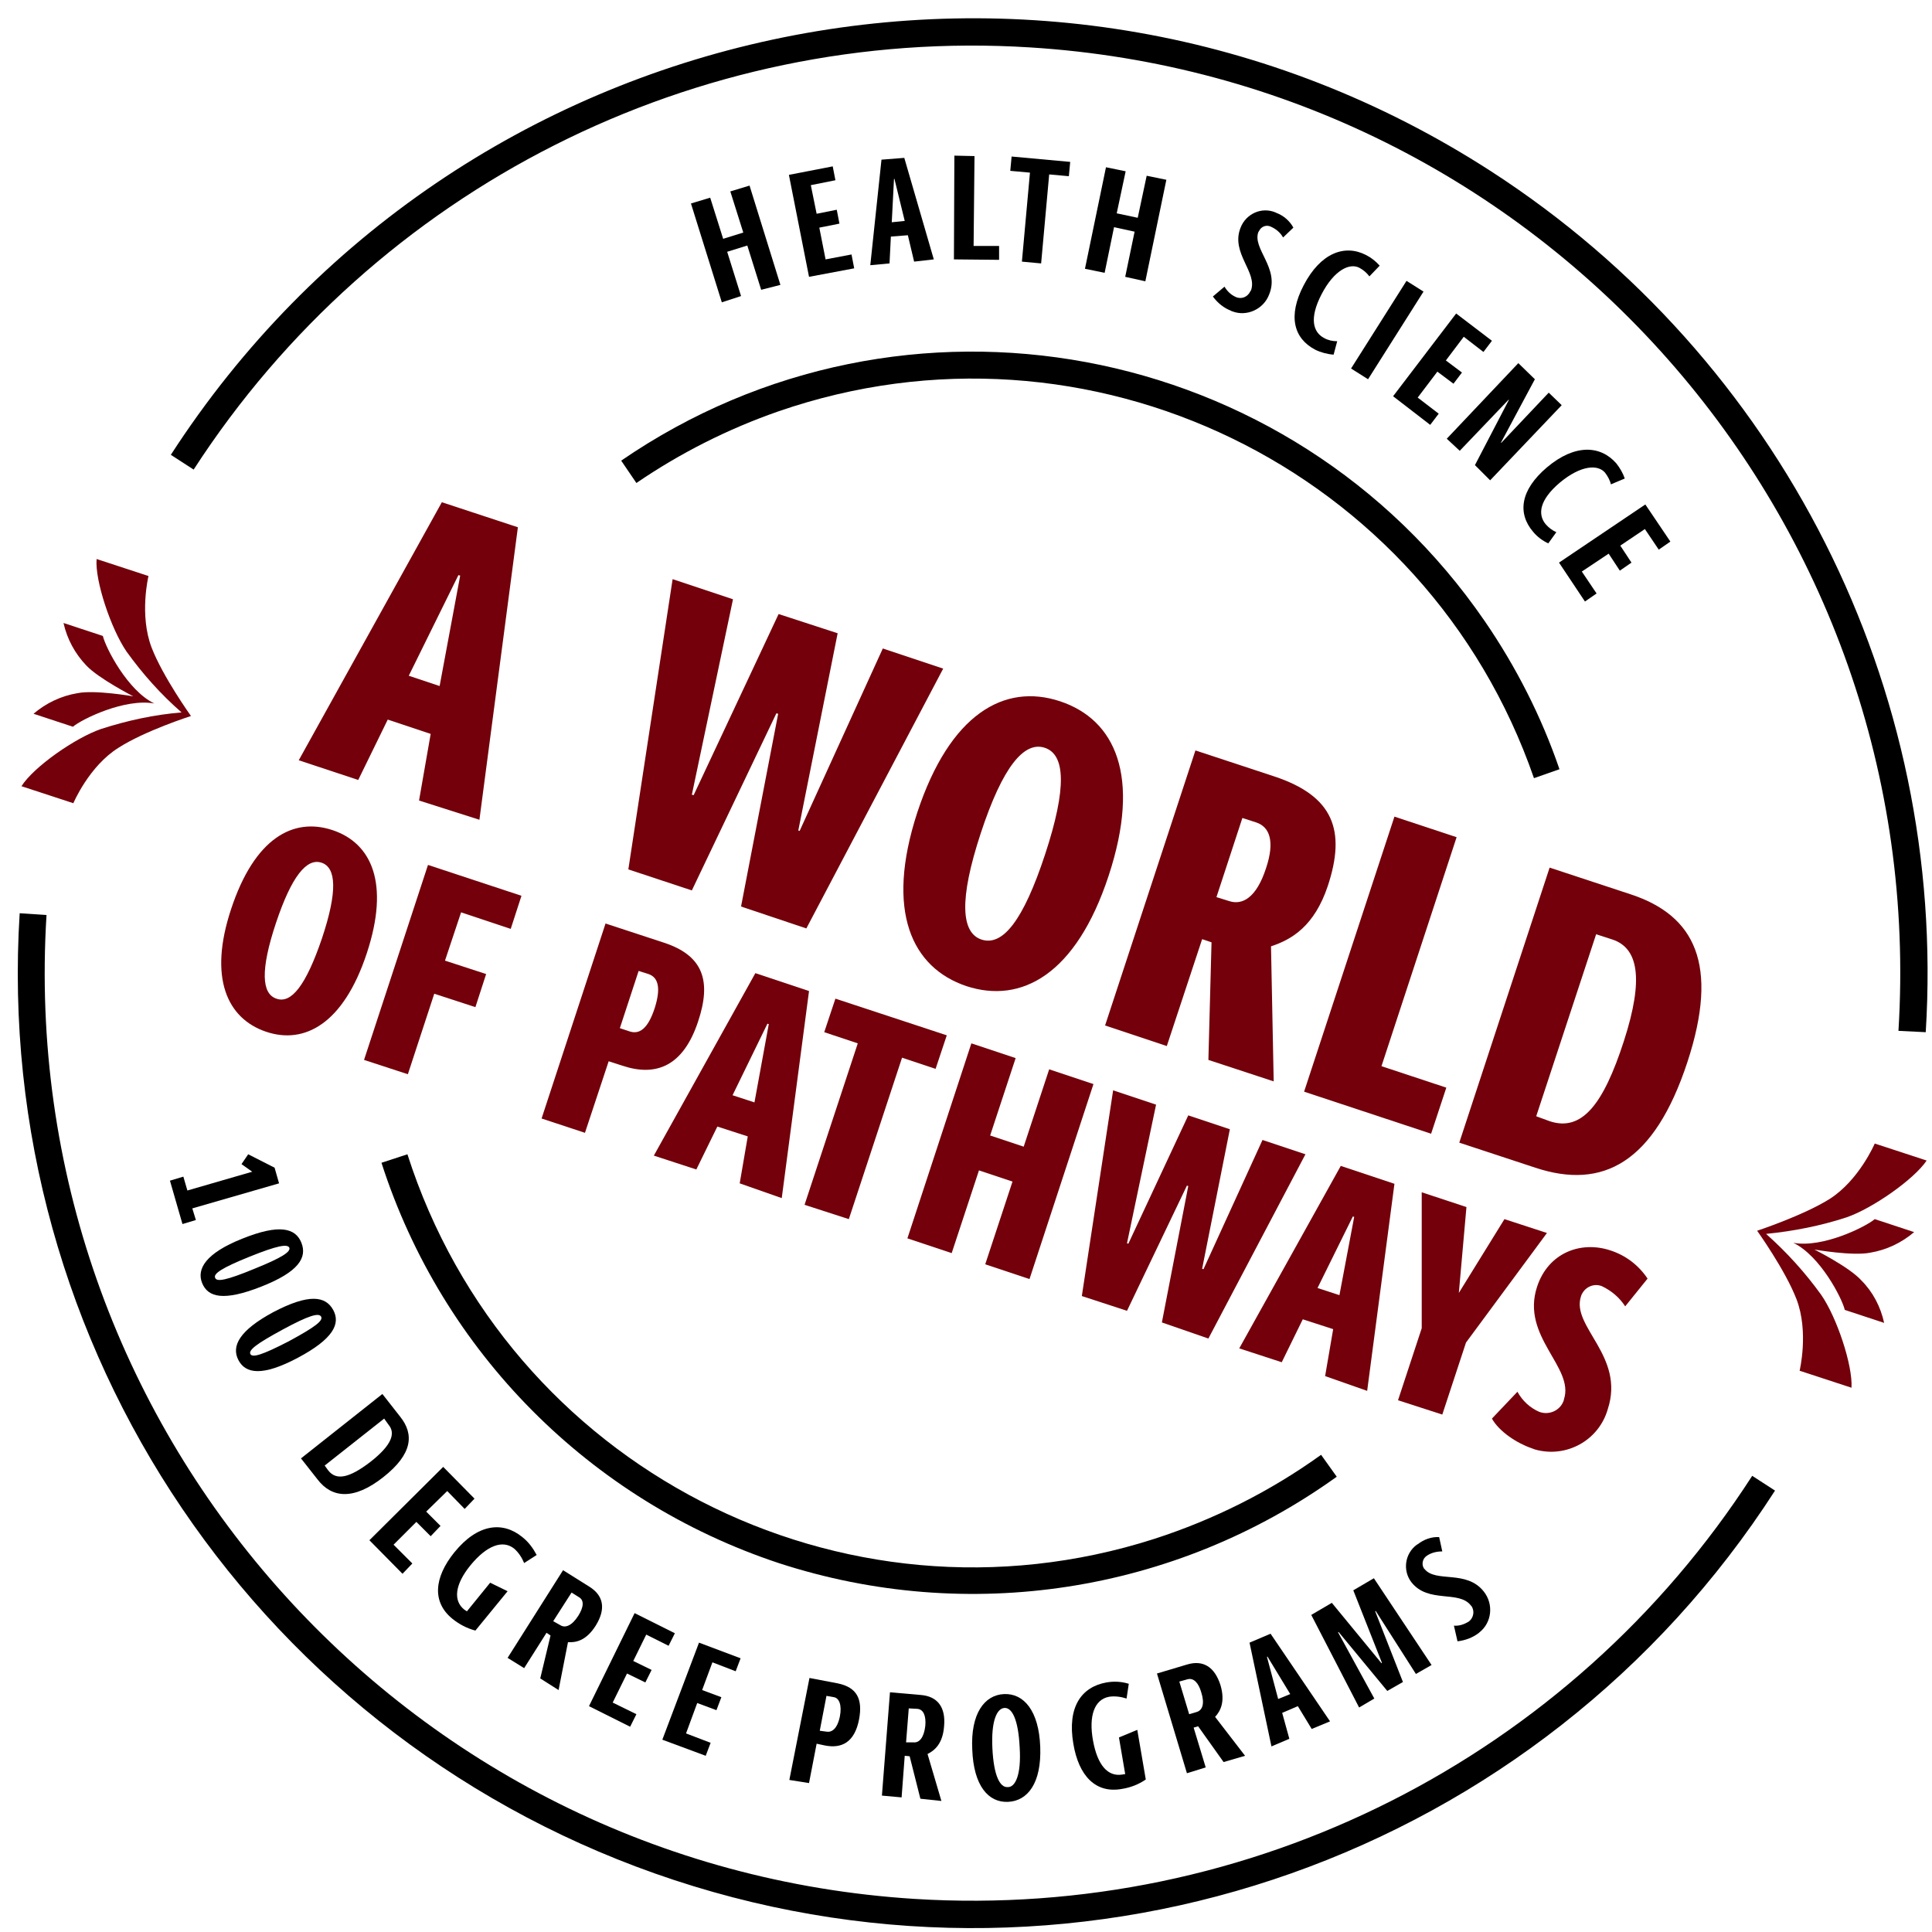 <?xml version="1.0" encoding="utf-8"?>
<!-- Generator: Adobe Illustrator 27.0.0, SVG Export Plug-In . SVG Version: 6.00 Build 0)  -->
<svg version="1.1" id="Layer_1" xmlns="http://www.w3.org/2000/svg" xmlns:xlink="http://www.w3.org/1999/xlink" x="0px" y="0px"
	 viewBox="0 0 432 432" style="enable-background:new 0 0 432 432;" xml:space="preserve">
<style type="text/css">
	.st0{fill:#73000A;}
</style>
<path class="st0" d="M34.5,157.3L34.5,157.3c-6-2.9-10.9-12.5-11.5-15.1l-8.8-2.9c0.8,3.6,2.6,6.9,5.1,9.5
	c2.7,2.9,10.5,6.9,10.5,6.9l0,0c0,0-8.6-1.5-12.5-0.7c-3.6,0.6-7,2.2-9.8,4.6l8.8,2.9C18.3,160.8,27.9,156.1,34.5,157.3z"/>
<path class="st0" d="M28.3,145.7c3.6,5,7.7,9.6,12.3,13.6c-6.1,0.5-12.1,1.8-18,3.7c-5.8,2-15.1,8.5-17.8,12.8l11.6,3.8
	c0,0,3.5-8.3,10.1-12.4c5.9-3.8,16.2-7.1,16.2-7.1s-6.3-8.8-8.8-15.3c-2.8-7.3-0.7-16-0.7-16l-11.6-3.8
	C21.2,129.8,24.8,140.6,28.3,145.7z"/>
<path class="st0" d="M401,277.9L401,277.9c6.6,1.2,16.2-3.6,18.2-5.3l8.8,2.9c-2.8,2.4-6.2,4-9.8,4.6c-3.9,0.8-12.5-0.7-12.5-0.7
	l0,0c0,0,7.8,3.9,10.5,6.9c2.6,2.6,4.3,5.9,5.1,9.5l-8.8-2.9C411.9,290.3,407,280.8,401,277.9z"/>
<path class="st0" d="M412.9,272.2c-5.8,1.9-11.9,3.1-18,3.7c4.6,4.1,8.7,8.6,12.3,13.6c3.5,5,7.1,15.8,6.8,20.8l-11.6-3.8
	c0,0,2.1-8.7-0.7-16c-2.5-6.5-8.8-15.3-8.8-15.3s10.3-3.4,16.2-7.1c6.6-4.2,10.1-12.4,10.1-12.4l11.6,3.8
	C428,263.7,418.7,270.2,412.9,272.2z"/>
<path d="M170.2,64.8l-3.1-9.9l-4.5,1.4l3.1,9.9l-4.3,1.4l-6.9-22.1l4.3-1.3l2.9,9.2l4.5-1.4l-2.9-9.2l4.3-1.3l6.9,22.2L170.2,64.8z"
	/>
<path d="M180.9,61.9l-4.5-22.8l9.8-1.9l0.6,3.1l-5.5,1.1l1.3,6.4l4.5-0.9l0.6,3.1l-4.5,0.9l1.4,7.1l5.8-1.1l0.6,3.1L180.9,61.9z"/>
<path d="M204.4,58.5l-1.4-5.9l-3.8,0.3l-0.3,6l-4.3,0.4l2.5-23.6l5.1-0.4l6.6,22.7L204.4,58.5z M200,40l-0.1,0l-0.5,9.7l2.9-0.3
	L200,40z"/>
<path d="M213.3,58l0.1-23.2l4.5,0.1L217.7,55l5.7,0l0,3.1L213.3,58z"/>
<path d="M228.5,58.5l1.8-19.9l-4.4-0.4l0.3-3.2l13.1,1.2l-0.3,3.2l-4.4-0.4l-1.8,19.9L228.5,58.5z"/>
<path d="M251.6,61.9l2.1-10.1l-4.6-1L247,61l-4.4-0.9l4.7-22.7l4.4,0.9l-2,9.4l4.7,1l2-9.4l4.4,0.9l-4.7,22.7L251.6,61.9z"/>
<path d="M273.8,64.1c0.6,1,1.4,1.8,2.5,2.3c1.3,0.6,2.7,0,3.3-1.3c0,0,0-0.1,0.1-0.1c1.6-4.1-4.6-8.4-2.3-14.1
	c1.2-3.1,4.7-4.7,7.8-3.4c0.1,0,0.1,0.1,0.2,0.1c1.6,0.6,3,1.8,3.8,3.3l-2.3,2.2c-0.6-1.1-1.6-1.9-2.7-2.4c-1-0.5-2.2-0.1-2.7,1
	c0,0,0,0.1-0.1,0.1c-1.5,3.8,4.8,8.1,2.4,14c-1.2,3.3-5,5.1-8.3,3.8c-0.1,0-0.1,0-0.2-0.1c-1.6-0.6-3-1.7-4.1-3.2L273.8,64.1z"/>
<path d="M298.2,79.3c-1.4-0.1-2.9-0.5-4.1-1.1c-4.8-2.5-6.2-7.5-2.6-14.4c3.8-7.3,9.2-9.2,13.9-6.8c1.2,0.6,2.2,1.4,3.1,2.4
	l-2.3,2.4c-0.6-0.8-1.3-1.4-2.2-1.9c-2.2-1.2-5.7,0.5-8.5,5.9c-2.8,5.4-1.9,8.5,0.6,9.8c0.9,0.5,1.9,0.7,2.9,0.7L298.2,79.3z"/>
<path d="M302.1,82.4l12.4-19.6l3.8,2.4l-12.4,19.6L302.1,82.4z"/>
<path d="M311.5,88.6l14.1-18.5l8,6.1l-1.9,2.5l-4.4-3.4l-4,5.3l3.6,2.7l-1.9,2.5l-3.6-2.7l-4.4,5.8l4.7,3.6l-1.9,2.5L311.5,88.6z"/>
<path d="M329.8,104l7.6-14.6l-0.1,0l-10.9,11.4l-2.9-2.7l16-16.9l3.7,3.6l-7.6,14.2l0.1,0l10.6-11.2l2.9,2.8l-16,16.8L329.8,104z"/>
<path d="M346.2,121.5c-1.3-0.6-2.5-1.5-3.4-2.6c-3.5-4.1-2.9-9.3,3.1-14.4c6.3-5.3,12-4.9,15.5-0.9c0.8,1,1.5,2.2,1.9,3.4l-3.1,1.3
	c-0.2-0.9-0.7-1.8-1.3-2.6c-1.6-1.9-5.4-1.7-10.1,2.2c-4.6,3.9-5,7.1-3.2,9.3c0.7,0.8,1.5,1.4,2.4,1.8L346.2,121.5z"/>
<path d="M348.6,125.8l19.3-13l5.6,8.3l-2.6,1.8l-3.1-4.6l-5.5,3.7l2.5,3.8l-2.6,1.8l-2.5-3.8l-6,4l3.3,4.9l-2.6,1.8L348.6,125.8z"/>
<path d="M38,264l3-0.9l0.9,3.1l14.5-4.2l-2.4-1.7l1.5-2.2l5.9,3l1,3.5L43,270.2l0.8,2.6l-3,0.9L38,264z"/>
<path d="M54.1,277c8.4-3.4,12-2.4,13.3,0.9c1.3,3.3-0.6,6.5-9,9.8s-11.9,2.4-13.2-0.8S46.1,280.2,54.1,277z M56.9,283.7
	c6.2-2.5,8.1-3.8,7.8-4.7c-0.4-0.9-2.7-0.5-8.9,2c-6.2,2.5-8.1,3.8-7.7,4.7C48.4,286.7,50.6,286.3,56.9,283.7z"/>
<path d="M61.1,293.4c8-4.2,11.7-3.6,13.4-0.5s0,6.5-7.9,10.7s-11.7,3.6-13.3,0.5C51.7,301,53.5,297.5,61.1,293.4z M64.6,299.9
	c5.9-3.2,7.7-4.6,7.2-5.5c-0.5-0.9-2.7-0.3-8.6,2.9c-5.9,3.2-7.7,4.6-7.2,5.5C56.5,303.6,58.6,303,64.6,299.9L64.6,299.9z"/>
<path d="M67.3,326.1l18.2-14.4l4,5.1c3.1,3.9,2.8,8.3-3.8,13.5c-6.6,5.2-11.5,4.7-14.7,0.5L67.3,326.1z M73.4,328.8
	c1.8,2.3,4.7,1.7,9.4-1.9c5-3.9,5.6-6.5,4.1-8.3l-1-1.4l-13.3,10.5L73.4,328.8z"/>
<path d="M82.6,344.4L99.1,328l7,7.1l-2.2,2.3l-3.9-4l-4.7,4.6l3.2,3.2l-2.2,2.3l-3.2-3.2l-5.1,5.1l4.2,4.2l-2.2,2.3L82.6,344.4z"/>
<path d="M109.6,353.9l3.9,1.9l-7.2,8.8c-1.9-0.5-3.6-1.4-5.1-2.6c-4.6-3.7-4.2-9.2,0.4-14.9c5.2-6.4,10.8-7,15.2-3.4
	c1.4,1.1,2.4,2.5,3.2,4l-2.8,1.8c-0.5-1.2-1.2-2.3-2.2-3.2c-2.6-2.1-6.2-0.7-9.8,3.7c-3.5,4.3-3.9,7.9-1.4,9.9
	c0.2,0.1,0.4,0.3,0.6,0.4L109.6,353.9z"/>
<path d="M120.8,375.3l2.3-9.6l-0.9-0.6l-5,7.9l-3.7-2.3l12.4-19.6l5.9,3.7c3.2,2,3.7,5,1.4,8.7c-2.1,3.3-4.3,3.8-6.2,3.7l-2.1,10.7
	L120.8,375.3z M125.3,363.4c1.1,0.7,2.6,0.1,4-2.1c1.2-1.9,1.4-3.5,0.1-4.2l-1.6-1l-4.1,6.4L125.3,363.4z"/>
<path d="M131.7,381.5l10.2-20.8l9,4.5l-1.4,2.8l-5-2.5l-2.9,5.9l4.1,2l-1.4,2.8l-4.1-2l-3.2,6.5l5.3,2.6l-1.4,2.8L131.7,381.5z"/>
<path d="M148.1,389l8.2-21.7l9.3,3.5l-1.1,2.9l-5.2-2l-2.3,6.2l4.3,1.6l-1.1,2.9l-4.3-1.6l-2.5,6.8l5.5,2.1l-1.1,2.9L148.1,389z"/>
<path d="M176.5,398l4.5-22.8l6.3,1.2c4.4,0.9,5.6,3.6,4.8,8c-1,5.3-4,6.6-7.6,5.9l-1.9-0.4l-1.7,8.8L176.5,398z M184.8,387.2
	c1.1,0.2,2.4-0.5,3-3.4c0.5-2.6-0.2-4.1-1.3-4.3l-1.7-0.3l-1.5,7.8L184.8,387.2z"/>
<path d="M205.8,402.2l-2.4-9.5l-1.1-0.1l-0.7,9.3l-4.4-0.4l1.8-23.1l6.9,0.6c3.7,0.3,5.6,2.7,5.2,7c-0.3,3.9-2.1,5.4-3.7,6.2
	l3.1,10.5L205.8,402.2z M204.3,389.6c1.3,0.1,2.3-1.1,2.6-3.7c0.2-2.2-0.4-3.7-1.8-3.8l-1.9-0.1l-0.6,7.6L204.3,389.6z"/>
<path d="M217.4,391.2c-0.4-8,2.7-12.2,7.1-12.4c4.4-0.2,7.8,3.7,8.1,11.8s-2.8,12.1-7.2,12.3S217.7,399.3,217.4,391.2z M228,390.7
	c-0.3-6.2-1.7-8.9-3.4-8.8c-1.7,0.1-3,2.9-2.7,9c0.3,6.2,1.7,8.8,3.4,8.7C227,399.7,228.4,396.9,228,390.7L228,390.7z"/>
<path d="M250.2,388.5l4.1-1.7l1.9,11.1c-1.6,1.1-3.4,1.8-5.3,2.1c-5.9,1.1-9.7-2.9-10.9-10.1c-1.4-8.2,1.8-12.7,7.4-13.7
	c1.7-0.3,3.4-0.2,5,0.3l-0.5,3.3c-1.2-0.4-2.6-0.6-3.9-0.4c-3.3,0.6-4.6,4.3-3.6,9.8s3.3,8.1,6.5,7.6c0.2,0,0.4-0.1,0.7-0.1
	L250.2,388.5z"/>
<path d="M273.6,394l-5.7-8l-1,0.3l2.7,8.9l-4.2,1.3l-6.7-22.3l6.7-2c3.6-1.1,6.2,0.5,7.5,4.6c1.1,3.7,0,5.8-1.2,7.1l6.7,8.7
	L273.6,394z M267.6,382.8c1.3-0.4,1.8-1.9,1-4.4c-0.6-2.1-1.7-3.3-3.1-2.9l-1.8,0.5l2.2,7.3L267.6,382.8z"/>
<path d="M293.3,386.6l-3.1-5.1l-3.5,1.5l1.6,5.8l-4,1.7l-4.9-23.2l4.7-2l13.3,19.6L293.3,386.6z M283.4,370.4l-0.1,0.1l2.5,9.4
	l2.7-1.1L283.4,370.4z"/>
<path d="M316.6,374.3l-9-14.1l-0.1,0.1l6.2,15.8l-3.5,2l-10.9-13.2l-0.1,0.1l8.1,14.8l-3.4,2l-10.7-20.7l4.6-2.7l11.1,13.5l0.1-0.1
	l-6.4-16.2l4.6-2.7l12.9,19.4L316.6,374.3z"/>
<path d="M325.1,363.5c1.2,0.1,2.3-0.3,3.3-0.9c1.1-0.8,1.4-2.4,0.6-3.5c0,0-0.1-0.1-0.1-0.1c-2.7-3.5-9.5-0.4-13.3-5.2
	c-2-2.6-1.5-6.4,1.2-8.4c0.1,0,0.1-0.1,0.2-0.1c1.4-1.1,3.1-1.7,4.8-1.6l0.7,3.2c-1.3,0-2.5,0.3-3.5,1c-0.9,0.6-1.2,1.9-0.6,2.8
	c0,0.1,0.1,0.1,0.1,0.1c2.5,3.2,9.4,0.1,13.3,5.1c2.2,2.8,1.8,6.9-1,9.1c0,0-0.1,0.1-0.1,0.1c-1.4,1.1-3.1,1.7-4.8,1.9L325.1,363.5z
	"/>
<path class="st0" d="M93.7,179l2.6-14.9l-9.6-3.2l-6.6,13.5l-13.3-4.4l32-57.7l17,5.6l-8.6,65.4L93.7,179z M102.9,128.7l-0.4-0.1
	l-11.1,22.5l6.9,2.3L102.9,128.7z"/>
<path class="st0" d="M165.7,202.7l8.3-43.1l-0.4-0.1l-18.9,39.6l-14.2-4.7l9.9-64.9l13.5,4.5l-9.2,43.7l0.4,0.1l19-40.5l13.2,4.3
	l-8.8,44.1l0.3,0.1l18.6-40.8l13.5,4.5l-30.6,58.1L165.7,202.7z"/>
<path class="st0" d="M205.1,181.7c7.3-22.1,19.5-29,31.9-24.9c12.4,4.1,18.2,16.8,10.9,39s-19.6,28.7-31.8,24.7
	C203.9,216.4,197.9,203.8,205.1,181.7z M233.7,191c4.9-14.9,4.5-22.3-0.1-23.8c-4.6-1.5-9.4,4.2-14.3,19.1
	c-4.9,14.9-4.4,22.3,0.2,23.8C224.2,211.6,228.8,205.9,233.7,191L233.7,191z"/>
<path class="st0" d="M270.2,237l0.7-26.3l-2.1-0.7l-7.9,23.9l-13.8-4.6l20.2-61.5l17.6,5.8c13.3,4.4,16.1,12.1,12,24.5
	c-3,9-8.1,12-12.7,13.5l0.6,30.2L270.2,237z M274.9,201.5c2.8,0.9,6-0.6,8.2-7.4c2-6,0.8-9.2-2.2-10.2l-3.1-1l-5.8,17.7L274.9,201.5
	z"/>
<path class="st0" d="M291.6,244.1l20.2-61.5l13.9,4.6l-16.8,51.2l14.5,4.8l-3.4,10.3L291.6,244.1z"/>
<path class="st0" d="M326.3,255.5l20.2-61.5l18.2,6c14.2,4.7,19.8,15.6,12.6,37.5c-7.4,22.5-18.9,28.6-34,23.6L326.3,255.5z
	 M346.5,250.7c7.2,2.4,12-3.7,16.6-17.9s3.1-20.8-2.5-22.7l-3.7-1.2l-13.4,40.7L346.5,250.7z"/>
<path class="st0" d="M51.7,203.2c5.2-15.7,13.8-20.5,22.6-17.6c8.8,2.9,12.9,11.9,7.7,27.6s-13.9,20.4-22.5,17.5
	S46.5,218.8,51.7,203.2z M72,209.8c3.5-10.5,3.2-15.8-0.1-16.9s-6.7,3-10.2,13.5c-3.5,10.5-3.2,15.8,0.1,16.9
	C65.1,224.5,68.4,220.4,72,209.8L72,209.8z"/>
<path class="st0" d="M81.4,237l14.3-43.6l20.9,6.9l-2.4,7.4l-11.1-3.7l-3.6,10.8l9.2,3l-2.4,7.4l-9.2-3l-5.9,18L81.4,237z"/>
<path class="st0" d="M121.1,250.1l14.3-43.6l13.1,4.3c8.8,2.9,10.6,8.6,7.6,17.6c-3.3,10-9.4,12.4-16.9,9.9l-3.1-1l-5.3,16
	L121.1,250.1z M140.7,230.6c2.3,0.8,4.2-0.6,5.7-5.2c1.3-4.1,1-6.8-1.4-7.6l-2.2-0.7l-4.2,12.8L140.7,230.6z"/>
<path class="st0" d="M165.4,264.6l1.8-10.5l-6.8-2.2l-4.7,9.6l-9.5-3.1l22.7-40.8l12,4l-6.1,46.3L165.4,264.6z M171.9,229l-0.3-0.1
	l-7.8,16l4.9,1.6L171.9,229z"/>
<path class="st0" d="M179.9,269.4l11.9-36.1l-7.5-2.5l2.5-7.5l24.9,8.2l-2.5,7.5l-7.5-2.5l-11.9,36.1L179.9,269.4z"/>
<path class="st0" d="M220.3,282.7l6.1-18.5l-7.5-2.5l-6.1,18.5l-9.9-3.3l14.3-43.6l9.9,3.3l-5.7,17.3l7.5,2.5l5.7-17.3l9.9,3.3
	L230.2,286L220.3,282.7z"/>
<path class="st0" d="M259.8,295.7l5.9-30.5l-0.3-0.1L252,293.1l-10.1-3.3l7-46l9.6,3.2l-6.5,31l0.3,0.1l13.4-28.7l9.3,3.1l-6.2,31.2
	l0.3,0.1l13.2-28.9l9.6,3.2l-21.7,41.2L259.8,295.7z"/>
<path class="st0" d="M296.3,307.7l1.8-10.5l-6.8-2.2l-4.7,9.6l-9.5-3.1l22.7-40.8l12,4l-6.1,46.3L296.3,307.7z M302.8,272.1
	l-0.3-0.1l-7.9,16l4.9,1.6L302.8,272.1z"/>
<path class="st0" d="M312.6,313.1l5.3-16.1l0-30.4l10,3.3l-1.7,19.2l10.2-16.5l9.5,3.1l-18.1,24.5l-5.3,16.1L312.6,313.1z"/>
<path class="st0" d="M339.3,311.2c1.1,2,2.8,3.6,4.9,4.5c2.2,0.8,4.6-0.3,5.4-2.4c0-0.1,0.1-0.2,0.1-0.4c2.4-7.2-9.7-14-6-25.2
	c2.5-7.6,9.8-10.3,16.4-8.1c3.4,1.1,6.3,3.3,8.3,6.3l-5,6.2c-1.3-2-3.1-3.5-5.2-4.5c-1.7-0.7-3.7,0.1-4.5,1.8
	c-0.1,0.1-0.1,0.3-0.2,0.5c-2.2,6.8,9.9,13.3,6,25.2c-2,7-9.3,11-16.3,9c-0.3-0.1-0.5-0.2-0.8-0.3c-3.2-1.1-7.2-3.7-8.8-6.6
	L339.3,311.2z"/>
<path d="M150.8,420.4C58.5,390-1.7,301.2,4.4,204.2l6,0.4C3.3,318.9,90.2,417.4,204.5,424.6c75,4.7,146.6-31.5,187.3-94.6l5.1,3.3
	C344.3,415,243.1,450.8,150.8,420.4z"/>
<path d="M424.5,230.5c7.1-114.4-79.9-212.8-194.2-219.9C155.5,5.9,84,42.1,43.3,105l-5.1-3.3c64-99,196.2-127.4,295.2-63.4
	c64.8,41.9,102,115.5,97.2,192.5L424.5,230.5z"/>
<path d="M174.1,349.5c-42.2-14-75.2-47.2-88.8-89.5l5.8-1.9c22.4,69.9,97.1,108.4,167,86c13.3-4.3,25.9-10.6,37.3-18.8l3.5,4.9
	C262.7,356.2,216.4,363.3,174.1,349.5z"/>
<path d="M343,174c-24-69.3-99.7-106-169-82c-11.2,3.9-21.9,9.3-31.7,16l-3.4-5c63.2-43.4,149.7-27.3,193.1,35.9
	c7,10.2,12.7,21.4,16.7,33.1L343,174z"/>
</svg>

